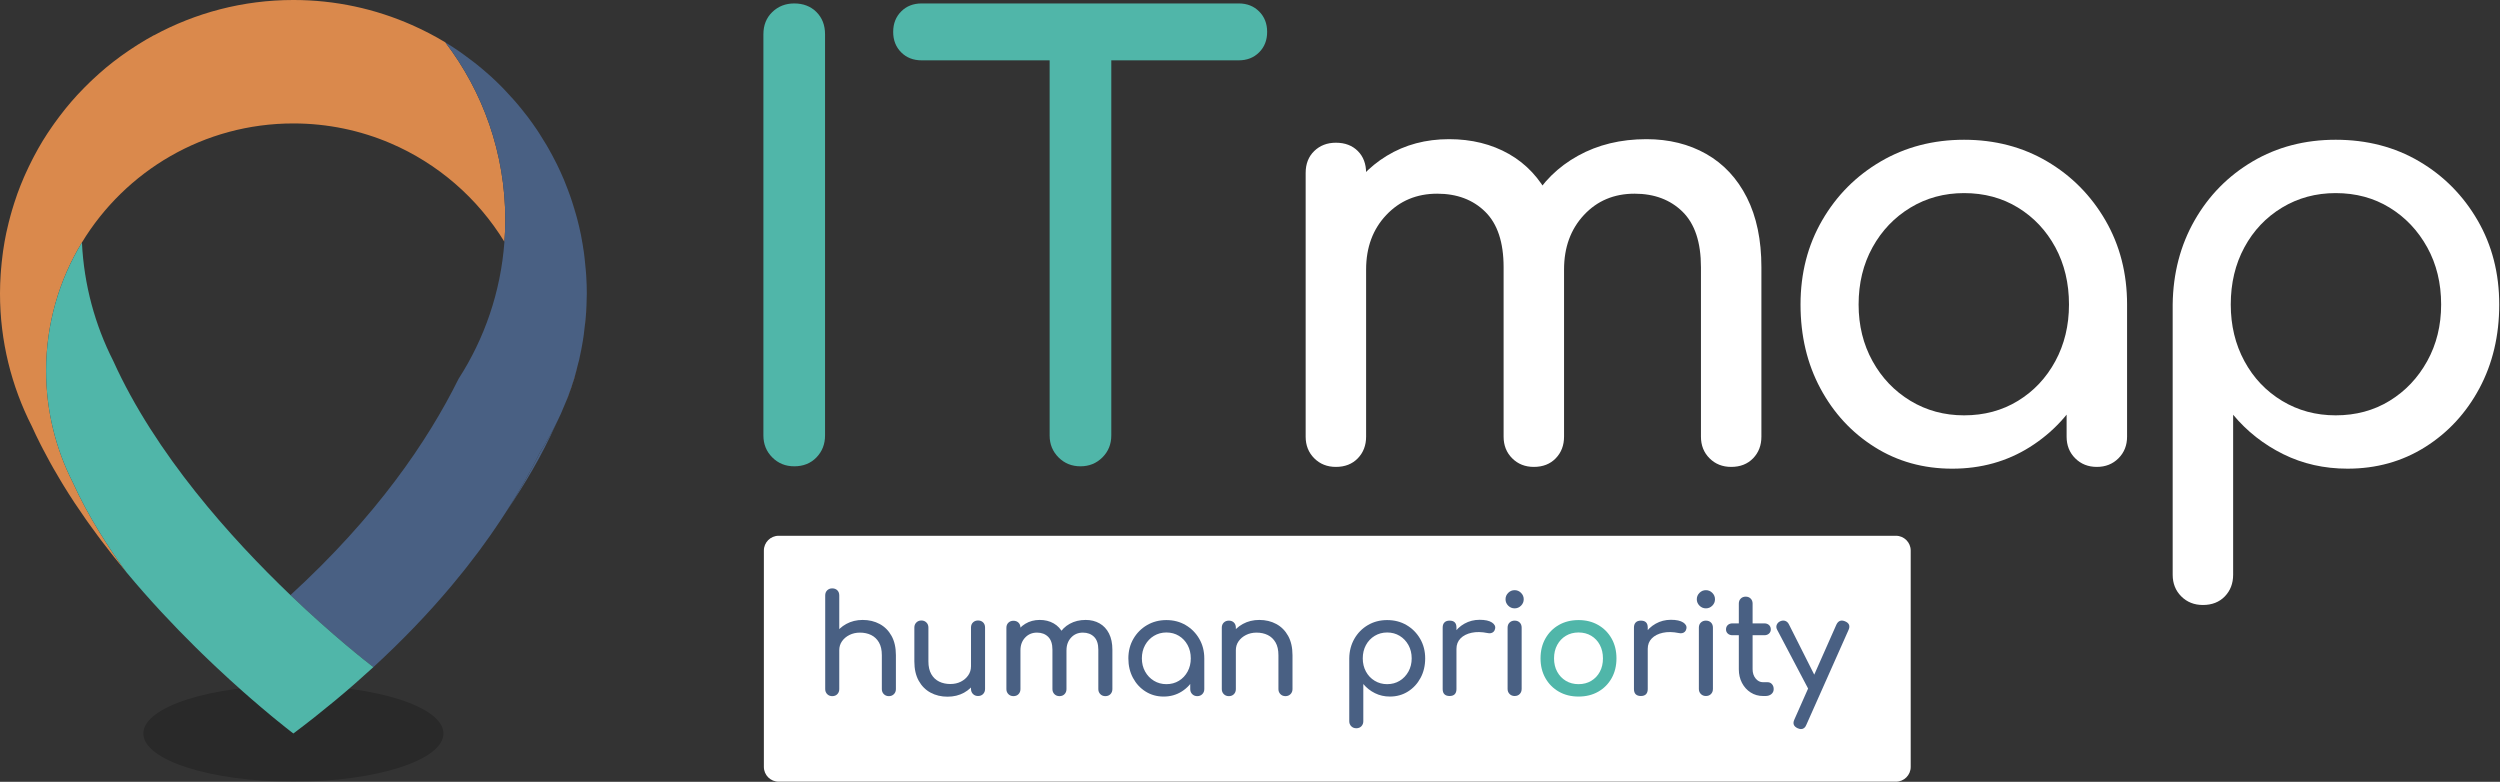 <?xml version="1.0" standalone="no"?>
<!DOCTYPE svg PUBLIC "-//W3C//DTD SVG 1.1//EN" "http://www.w3.org/Graphics/SVG/1.1/DTD/svg11.dtd">
<svg xmlns="http://www.w3.org/2000/svg" xmlns:xlink="http://www.w3.org/1999/xlink" xmlns:serif="http://www.serif.com/" width="100%" height="100%" viewBox="0 0 2005 627" version="1.1" style="fill-rule:evenodd;clip-rule:evenodd;stroke-linejoin:round;stroke-miterlimit:2;" xml:space="preserve">
    <rect x="0" y="0" width="2005" height="627" fill="#333333" stroke="none"/>
    <g opacity="0.2">
        <path d="M355.642,588.26c0,21.346 -53.879,38.65 -120.337,38.65c-66.463,0 -120.338,-17.304 -120.338,-38.65c0,-21.345 53.875,-38.65 120.338,-38.65c66.458,0 120.337,17.305 120.337,38.65" style="fill-rule:nonzero;"/>
    </g>
    <path d="M357.142,33.967c-8.6,-5.217 -17.592,-9.846 -26.867,-13.946c-29.054,-12.838 -61.167,-20.021 -94.971,-20.021c-40.529,0 -78.617,10.325 -111.904,28.375c0.054,-0.058 0.104,-0.121 0.154,-0.183c-4.237,2.291 -8.379,4.741 -12.454,7.283c-0.908,0.567 -1.804,1.154 -2.704,1.729c-3.271,2.1 -6.484,4.275 -9.642,6.529c-0.817,0.584 -1.642,1.154 -2.45,1.746c-3.846,2.821 -7.617,5.738 -11.279,8.779c-0.308,0.254 -0.6,0.525 -0.904,0.784c-3.296,2.766 -6.5,5.637 -9.642,8.575c-0.862,0.812 -1.721,1.633 -2.571,2.454c-2.887,2.787 -5.708,5.646 -8.45,8.575c-0.5,0.537 -1.021,1.054 -1.521,1.596c-3.187,3.471 -6.262,7.046 -9.237,10.704c-0.613,0.75 -1.192,1.521 -1.792,2.279c-2.371,2.988 -4.671,6.037 -6.896,9.137c-0.708,0.992 -1.425,1.984 -2.12,2.984c-2.655,3.825 -5.234,7.704 -7.659,11.687c-0.016,0.029 -0.037,0.054 -0.05,0.079c-2.454,4.025 -4.75,8.155 -6.958,12.334c-0.588,1.104 -1.146,2.221 -1.713,3.333c-1.679,3.304 -3.279,6.65 -4.808,10.038c-0.475,1.058 -0.971,2.108 -1.433,3.175c-1.871,4.329 -3.634,8.712 -5.25,13.166c-0.254,0.709 -0.475,1.434 -0.725,2.142c-1.334,3.8 -2.567,7.65 -3.713,11.533c-0.387,1.321 -0.762,2.646 -1.125,3.975c-1.05,3.817 -2.008,7.671 -2.866,11.563c-0.192,0.871 -0.417,1.729 -0.6,2.604c-0.98,4.692 -1.805,9.437 -2.5,14.225c-0.175,1.204 -0.305,2.421 -0.463,3.625c-0.483,3.762 -0.883,7.554 -1.192,11.367c-0.112,1.4 -0.229,2.796 -0.316,4.204c-0.309,4.933 -0.521,9.896 -0.521,14.908c-0,38.292 9.204,74.413 25.433,106.367c2.188,4.846 4.517,9.65 6.921,14.429c0.742,1.479 1.525,2.946 2.288,4.417c1.737,3.354 3.512,6.691 5.345,10.008c0.884,1.6 1.78,3.2 2.684,4.792c1.916,3.371 3.883,6.716 5.887,10.041c0.796,1.321 1.571,2.655 2.384,3.967c2.837,4.617 5.737,9.2 8.725,13.725c0.095,0.146 0.195,0.288 0.291,0.433c2.9,4.384 5.871,8.717 8.879,13.005c0.88,1.25 1.771,2.483 2.655,3.72c2.087,2.921 4.195,5.817 6.325,8.688c0.241,0.325 0.475,0.662 0.716,0.987c0.959,1.288 1.917,2.571 2.879,3.846c2.542,3.367 5.113,6.696 7.7,9.988c0.713,0.908 1.421,1.833 2.138,2.737c3.396,4.275 6.817,8.496 10.262,12.634c-7.679,-10.438 -14.983,-21.292 -21.808,-32.413c-7.912,-12.887 -15.158,-26.142 -21.283,-39.708c-13.675,-26.929 -21.434,-57.371 -21.434,-89.646c0,-37.654 10.496,-72.858 28.717,-102.846c34.788,-57.237 97.729,-95.471 169.6,-95.471c27.633,0 53.942,5.667 77.842,15.879c38.054,16.259 69.987,44.071 91.396,79.034c0.395,-5.354 0.645,-10.754 0.67,-16.204c0.025,-0.734 0.034,-1.234 0.034,-1.234c-0,-53.583 -17.946,-102.954 -48.104,-142.512" style="fill:#da894c;fill-rule:nonzero;"/>
    <path d="M636.966,373.975c-6.971,-0 -12.833,-2.375 -17.587,-7.129c-4.75,-4.75 -7.129,-10.613 -7.129,-17.588l-0,-321.775c-0,-7.287 2.379,-13.233 7.129,-17.825c4.754,-4.591 10.616,-6.896 17.587,-6.896c7.288,0 13.225,2.305 17.825,6.896c4.588,4.592 6.892,10.538 6.892,17.825l-0,321.775c-0,6.975 -2.304,12.838 -6.892,17.588c-4.6,4.754 -10.537,7.129 -17.825,7.129" style="fill:#50b6a9;fill-rule:nonzero;"/>
    <path d="M866.53,373.975c-6.971,-0 -12.837,-2.375 -17.575,-7.129c-4.758,-4.75 -7.15,-10.613 -7.15,-17.588l0,-346.496l49.45,0l0,346.496c0,6.975 -2.392,12.838 -7.129,17.588c-4.758,4.754 -10.625,7.129 -17.596,7.129m-127.383,-325.583c-6.65,-0 -12.117,-2.134 -16.396,-6.413c-4.275,-4.275 -6.417,-9.746 -6.417,-16.4c0,-6.65 2.142,-12.121 6.417,-16.396c4.279,-4.279 9.746,-6.421 16.396,-6.421l254.3,0c6.641,0 12.108,2.142 16.379,6.421c4.296,4.275 6.421,9.746 6.421,16.396c-0,6.654 -2.125,12.125 -6.421,16.4c-4.271,4.279 -9.738,6.413 -16.379,6.413l-254.3,-0Z" style="fill:#50b6a9;fill-rule:nonzero;"/>
    <path d="M1388.4,374.451c-6.971,-0 -12.75,-2.296 -17.342,-6.896c-4.604,-4.588 -6.895,-10.371 -6.895,-17.346l-0,-135.937c-0,-19.959 -4.913,-34.767 -14.73,-44.442c-9.829,-9.658 -22.666,-14.496 -38.504,-14.496c-16.479,0 -30.025,5.704 -40.637,17.117c-10.625,11.404 -15.925,25.983 -15.925,43.725l-39.442,-0c0,-20.596 4.425,-38.734 13.3,-54.421c8.867,-15.688 21.304,-27.963 37.321,-36.838c15.992,-8.866 34.283,-13.308 54.892,-13.308c18.062,0 34.054,3.967 48.008,11.879c13.933,7.929 24.792,19.571 32.558,34.938c7.759,15.375 11.642,33.983 11.642,55.846l-0,135.937c-0,6.975 -2.221,12.758 -6.65,17.346c-4.45,4.6 -10.304,6.896 -17.596,6.896m-158.271,-0c-6.971,-0 -12.758,-2.296 -17.354,-6.896c-4.592,-4.588 -6.883,-10.371 -6.883,-17.346l-0,-135.937c-0,-19.959 -4.925,-34.767 -14.742,-44.442c-9.812,-9.658 -22.654,-14.496 -38.487,-14.496c-16.48,0 -30.117,5.704 -40.884,17.117c-10.779,11.404 -16.158,25.983 -16.158,43.725l-29.946,-0c0,-20.596 4.117,-38.734 12.363,-54.421c8.233,-15.688 19.641,-27.963 34.216,-36.838c14.575,-8.866 31.209,-13.308 49.913,-13.308c18.062,0 34.054,3.967 48,11.879c13.941,7.929 24.787,19.571 32.558,34.938c7.758,15.375 11.642,33.983 11.642,55.846l-0,135.937c-0,6.975 -2.213,12.758 -6.65,17.346c-4.438,4.6 -10.304,6.896 -17.588,6.896m-158.746,-0c-6.983,-0 -12.758,-2.296 -17.354,-6.896c-4.591,-4.588 -6.891,-10.371 -6.891,-17.346l-0,-211.508c-0,-7.284 2.3,-13.142 6.891,-17.588c4.596,-4.429 10.371,-6.654 17.354,-6.654c7.284,0 13.138,2.225 17.588,6.654c4.425,4.446 6.65,10.304 6.65,17.588l-0,211.508c-0,6.975 -2.225,12.758 -6.65,17.346c-4.45,4.6 -10.304,6.896 -17.588,6.896" style="fill:#fff;fill-rule:nonzero;"/>
    <path d="M1681.66,374.451c-6.971,-0 -12.75,-2.296 -17.342,-6.896c-4.604,-4.588 -6.896,-10.371 -6.896,-17.346l0,-72.721l9.034,-50.379l39.454,17.108l-0,105.992c-0,6.975 -2.304,12.758 -6.896,17.346c-4.592,4.6 -10.383,6.896 -17.354,6.896m-106.467,-41.35c16.159,-0 30.579,-3.879 43.25,-11.646c12.675,-7.763 22.654,-18.375 29.95,-31.846c7.279,-13.467 10.934,-28.592 10.934,-45.392c-0,-17.108 -3.655,-32.395 -10.934,-45.866c-7.296,-13.463 -17.275,-24.075 -29.95,-31.846c-12.671,-7.763 -27.091,-11.642 -43.25,-11.642c-15.846,0 -30.179,3.879 -43.016,11.642c-12.825,7.771 -22.975,18.383 -30.413,31.846c-7.446,13.471 -11.167,28.758 -11.167,45.866c0,16.8 3.721,31.925 11.167,45.392c7.438,13.471 17.588,24.083 30.413,31.846c12.837,7.767 27.17,11.646 43.016,11.646m-9.504,42.779c-23.129,-0 -43.892,-5.783 -62.262,-17.354c-18.384,-11.559 -32.884,-27.246 -43.496,-47.054c-10.613,-19.796 -15.913,-42.217 -15.913,-67.255c0,-25.025 5.775,-47.529 17.342,-67.491c11.562,-19.963 27.246,-35.725 47.058,-47.296c19.796,-11.558 42.063,-17.346 66.775,-17.346c24.713,0 46.892,5.788 66.546,17.346c19.646,11.571 35.25,27.333 46.817,47.296c11.562,19.962 17.354,42.466 17.354,67.491l-18.538,0c0,25.038 -5.312,47.459 -15.929,67.255c-10.621,19.808 -25.108,35.495 -43.491,47.054c-18.371,11.571 -39.134,17.354 -62.263,17.354" style="fill:#fff;fill-rule:nonzero;"/>
    <path d="M1873.2,333.099c16.159,0 30.58,-3.879 43.25,-11.642c12.671,-7.762 22.734,-18.379 30.18,-31.845c7.45,-13.471 11.166,-28.592 11.166,-45.392c0,-17.108 -3.716,-32.4 -11.166,-45.867c-7.446,-13.462 -17.509,-24.079 -30.18,-31.846c-12.67,-7.762 -27.091,-11.641 -43.25,-11.641c-15.85,-0 -30.179,3.879 -43.016,11.641c-12.838,7.767 -22.9,18.384 -30.179,31.846c-7.296,13.467 -10.938,28.759 -10.938,45.867c0,16.8 3.642,31.921 10.938,45.392c7.279,13.466 17.341,24.083 30.179,31.845c12.837,7.763 27.166,11.642 43.016,11.642m-106.466,152.096c-6.984,-0 -12.759,-2.304 -17.35,-6.892c-4.596,-4.596 -6.896,-10.379 -6.896,-17.346l-0,-216.737c0.308,-25.029 6.187,-47.533 17.583,-67.492c11.413,-19.966 26.938,-35.725 46.584,-47.296c19.641,-11.558 41.833,-17.345 66.545,-17.345c25.021,-0 47.367,5.787 67.013,17.345c19.642,11.571 35.246,27.33 46.825,47.296c11.562,19.959 17.342,42.463 17.342,67.492c-0,25.033 -5.313,47.454 -15.917,67.254c-10.625,19.804 -25.121,35.492 -43.492,47.05c-18.383,11.571 -39.146,17.354 -62.262,17.354c-18.704,0 -35.892,-3.879 -51.575,-11.646c-15.679,-7.758 -29.071,-18.3 -40.163,-31.608l0,128.333c0,6.967 -2.225,12.75 -6.65,17.346c-4.45,4.588 -10.304,6.892 -17.587,6.892" style="fill:#fff;fill-rule:nonzero;"/>
    <path d="M382.323,444.345c0.783,-1.034 1.587,-2.071 2.346,-3.1c-0.763,1.029 -1.559,2.066 -2.346,3.1Zm-0.558,0.737c0.183,-0.246 0.37,-0.492 0.558,-0.737c-0.188,0.245 -0.375,0.491 -0.558,0.737Z" style="fill:url(#_Linear1);fill-rule:nonzero;"/>
    <path d="M362.994,468.736l-1.809,2.213c0.625,-0.742 1.188,-1.471 1.809,-2.213Z" style="fill:url(#_Linear2);fill-rule:nonzero;"/>
    <path d="M371.227,458.661c1.138,-1.421 2.271,-2.846 3.375,-4.258c-1.108,1.417 -2.237,2.837 -3.375,4.258Z" style="fill:url(#_Linear3);fill-rule:nonzero;"/>
    <path d="M465.898,188.282c-0.921,-4.542 -2,-9.025 -3.179,-13.471c1.179,4.446 2.258,8.929 3.179,13.471Z" style="fill:url(#_Linear4);fill-rule:nonzero;"/>
    <path d="M468.227,202.095c-0.571,-4.063 -1.237,-8.092 -2.021,-12.084c0.779,3.992 1.45,8.021 2.021,12.084Z" style="fill:url(#_Linear5);fill-rule:nonzero;"/>
    <path d="M469.806,216.699c-0.266,-3.442 -0.604,-6.863 -1.025,-10.263c0.417,3.4 0.759,6.821 1.025,10.263Z" style="fill:url(#_Linear6);fill-rule:nonzero;"/>
    <path d="M470.606,235.307c0,-4.825 -0.187,-9.6 -0.475,-14.354c0.288,4.754 0.475,9.529 0.475,14.354Z" style="fill:url(#_Linear7);fill-rule:nonzero;"/>
    <path d="M461.665,171.107c-0.925,-3.287 -1.917,-6.537 -2.984,-9.758c1.067,3.221 2.059,6.475 2.984,9.758Z" style="fill:url(#_Linear8);fill-rule:nonzero;"/>
    <path d="M457.31,157.299c-1.233,-3.509 -2.545,-6.975 -3.937,-10.404c1.392,3.429 2.704,6.895 3.937,10.404Z" style="fill:url(#_Linear9);fill-rule:nonzero;"/>
    <path d="M467.552,272.653c0.229,-1.425 0.442,-2.85 0.642,-4.279c-0.2,1.429 -0.413,2.858 -0.642,4.279Zm-0.054,0.354c-0.617,3.783 -1.329,7.525 -2.121,11.246c-0.308,1.462 -0.592,2.929 -0.929,4.383c1.225,-5.262 2.25,-10.591 3.104,-15.983c-0.017,0.117 -0.037,0.233 -0.054,0.354Z" style="fill:url(#_Linear10);fill-rule:nonzero;"/>
    <path d="M470.552,237.053c-0.017,2.492 -0.079,4.967 -0.179,7.437c0.121,-2.637 0.187,-5.287 0.204,-7.95c0,0.171 -0.021,0.342 -0.025,0.513Zm-1.846,26.833c0.3,-2.479 0.629,-4.95 0.854,-7.454c0.121,-1.312 0.259,-2.617 0.355,-3.933c0.195,-2.659 0.35,-5.329 0.458,-8.009c-0.296,6.538 -0.888,12.996 -1.667,19.396Z" style="fill:url(#_Linear11);fill-rule:nonzero;"/>
    <path d="M452.41,144.465c-1.75,-4.183 -3.633,-8.304 -5.616,-12.366c1.983,4.062 3.862,8.179 5.616,12.366Z" style="fill:url(#_Linear12);fill-rule:nonzero;"/>
    <path d="M453.79,322.407c0.587,-1.467 1.216,-2.904 1.775,-4.387c1.779,-4.725 3.425,-9.509 4.904,-14.371c0.208,-0.684 0.366,-1.384 0.566,-2.071c0.83,-2.817 1.53,-5.692 2.255,-8.55c-2.546,10.067 -5.705,19.875 -9.5,29.379Z" style="fill:url(#_Linear13);fill-rule:nonzero;"/>
    <path d="M447.285,337.203l2.83,-6.088c-0.913,2.046 -1.859,4.071 -2.83,6.088Z" style="fill:url(#_Linear14);fill-rule:nonzero;"/>
    <path d="M445.277,129.14c-1.571,-3.095 -3.196,-6.154 -4.896,-9.17c1.7,3.016 3.325,6.075 4.896,9.17Z" style="fill:url(#_Linear15);fill-rule:nonzero;"/>
    <path d="M393.031,429.649c1.459,-2.071 2.842,-4.117 4.242,-6.175c-1.4,2.054 -2.788,4.104 -4.242,6.175Z" style="fill:url(#_Linear16);fill-rule:nonzero;"/>
    <path d="M391.848,59.686c-2.95,-2.637 -5.975,-5.191 -9.058,-7.671c3.083,2.48 6.104,5.034 9.058,7.671Z" style="fill:url(#_Linear17);fill-rule:nonzero;"/>
    <path d="M402.831,70.124c-3.162,-3.217 -6.408,-6.346 -9.754,-9.371c3.346,3.025 6.592,6.158 9.754,9.371Z" style="fill:url(#_Linear18);fill-rule:nonzero;"/>
    <path d="M403.427,414.29c0.775,-1.183 1.538,-2.358 2.292,-3.533c-0.754,1.175 -1.517,2.35 -2.292,3.533Zm-2.346,3.555c0.792,-1.188 1.575,-2.375 2.346,-3.555c-0.775,1.18 -1.558,2.367 -2.346,3.555Z" style="fill:url(#_Linear19);fill-rule:nonzero;"/>
    <path d="M368.577,41.403c-3.742,-2.575 -7.542,-5.075 -11.433,-7.433c3.891,2.358 7.691,4.858 11.433,7.433Z" style="fill:url(#_Linear20);fill-rule:nonzero;"/>
    <path d="M379.723,49.603c-2.683,-2.088 -5.413,-4.117 -8.183,-6.092c2.77,1.975 5.5,4.004 8.183,6.092Z" style="fill:url(#_Linear21);fill-rule:nonzero;"/>
    <path d="M431.077,104.77c-2.5,-3.742 -5.1,-7.417 -7.808,-11c2.708,3.583 5.308,7.258 7.808,11Z" style="fill:url(#_Linear22);fill-rule:nonzero;"/>
    <path d="M412.127,80.145c-2.262,-2.575 -4.579,-5.096 -6.95,-7.567c2.371,2.471 4.688,4.992 6.95,7.567Z" style="fill:url(#_Linear23);fill-rule:nonzero;"/>
    <path d="M438.29,116.332c-1.775,-3.025 -3.621,-6 -5.53,-8.933c1.905,2.933 3.755,5.912 5.53,8.933Z" style="fill:url(#_Linear24);fill-rule:nonzero;"/>
    <path d="M421.652,91.711c-2.229,-2.891 -4.521,-5.729 -6.879,-8.508c2.358,2.779 4.65,5.617 6.879,8.508Z" style="fill:url(#_Linear25);fill-rule:nonzero;"/>
    <path d="M382.79,52.015c-1.013,-0.82 -2.042,-1.612 -3.067,-2.412c1.025,0.8 2.054,1.592 3.067,2.412Z" style="fill:url(#_Linear26);fill-rule:nonzero;"/>
    <path d="M261.769,567.574c2.391,-1.938 4.758,-3.875 7.087,-5.813c-2.333,1.938 -4.696,3.875 -7.087,5.813Zm-7.254,5.816c2.445,-1.937 4.862,-3.875 7.254,-5.816c-2.392,1.941 -4.813,3.879 -7.254,5.816Z" style="fill:url(#_Linear27);fill-rule:nonzero;"/>
    <path d="M468.319,267.432c0.141,-1.179 0.246,-2.367 0.387,-3.546c-0.141,1.179 -0.25,2.367 -0.387,3.546Zm-0.125,0.938l-0,0.004c0.046,-0.313 0.087,-0.625 0.125,-0.942c-0.042,0.313 -0.079,0.625 -0.125,0.938Z" style="fill:url(#_Linear28);fill-rule:nonzero;"/>
    <path d="M405.177,72.578c-0.783,-0.817 -1.55,-1.654 -2.346,-2.454c0.796,0.804 1.563,1.637 2.346,2.454Z" style="fill:url(#_Linear29);fill-rule:nonzero;"/>
    <path d="M393.077,60.753c-0.4,-0.367 -0.825,-0.708 -1.229,-1.067c0.404,0.359 0.829,0.7 1.229,1.067Z" style="fill:url(#_Linear30);fill-rule:nonzero;"/>
    <path d="M414.773,83.203c-0.875,-1.029 -1.758,-2.046 -2.646,-3.058c0.888,1.012 1.771,2.029 2.646,3.058Z" style="fill:url(#_Linear31);fill-rule:nonzero;"/>
    <path d="M397.273,423.474c1.287,-1.884 2.567,-3.763 3.808,-5.629c-1.241,1.866 -2.521,3.745 -3.808,5.629Z" style="fill:url(#_Linear32);fill-rule:nonzero;"/>
    <path d="M453.498,323.136c0.096,-0.241 0.196,-0.479 0.292,-0.716l-0,-0.013c-0.096,0.242 -0.192,0.488 -0.292,0.729Zm-3.383,7.979c1.183,-2.633 2.304,-5.295 3.383,-7.979c-1.079,2.684 -2.208,5.346 -3.383,7.979Z" style="fill:url(#_Linear33);fill-rule:nonzero;"/>
    <path d="M367.165,463.682c1.375,-1.679 2.729,-3.35 4.062,-5.021c-1.337,1.671 -2.692,3.342 -4.062,5.021Zm-4.171,5.054c1.408,-1.687 2.8,-3.375 4.171,-5.054c-1.371,1.679 -2.763,3.367 -4.171,5.054Z" style="fill:url(#_Linear34);fill-rule:nonzero;"/>
    <path d="M463.29,293.028c0.375,-1.467 0.812,-2.908 1.158,-4.388l-0,-0.004c-0.346,1.479 -0.783,2.925 -1.158,4.392Z" style="fill:url(#_Linear35);fill-rule:nonzero;"/>
    <path d="M378.231,449.732c1.192,-1.554 2.371,-3.104 3.534,-4.65c-1.167,1.546 -2.342,3.096 -3.534,4.65Zm-3.629,4.671c1.229,-1.563 2.438,-3.117 3.629,-4.671c-1.196,1.554 -2.404,3.108 -3.629,4.671Z" style="fill:url(#_Linear36);fill-rule:nonzero;"/>
    <path d="M388.923,435.424c1.392,-1.929 2.762,-3.854 4.108,-5.775c-1.35,1.921 -2.716,3.846 -4.108,5.775Zm-4.254,5.821c1.446,-1.946 2.862,-3.888 4.254,-5.821c-1.396,1.933 -2.813,3.875 -4.254,5.821Z" style="fill:url(#_Linear37);fill-rule:nonzero;"/>
    <path d="M237.073,586.928c5.117,-3.858 10.112,-7.717 15,-11.575c-4.9,3.858 -9.883,7.717 -15,11.575Zm-0.492,0.371c0.163,-0.121 0.329,-0.246 0.492,-0.371c-0.163,0.125 -0.329,0.25 -0.492,0.371Zm-0.321,0.241c0.109,-0.079 0.213,-0.158 0.321,-0.241c-0.108,0.083 -0.212,0.162 -0.321,0.241Zm-0.954,0.721c0.317,-0.241 0.638,-0.479 0.954,-0.721c-0.316,0.242 -0.637,0.48 -0.954,0.721Z" style="fill:url(#_Linear38);fill-rule:nonzero;"/>
    <path d="M468.781,206.436c-0.179,-1.45 -0.346,-2.9 -0.554,-4.341c0.208,1.441 0.375,2.891 0.554,4.341Z" style="fill:url(#_Linear39);fill-rule:nonzero;"/>
    <path d="M462.719,174.811c-0.329,-1.246 -0.7,-2.471 -1.054,-3.704c0.354,1.233 0.725,2.458 1.054,3.704Z" style="fill:url(#_Linear40);fill-rule:nonzero;"/>
    <path d="M470.131,220.953c-0.083,-1.425 -0.216,-2.838 -0.325,-4.254c0.109,1.421 0.242,2.829 0.325,4.254Z" style="fill:url(#_Linear41);fill-rule:nonzero;"/>
    <path d="M466.206,190.011c-0.112,-0.575 -0.191,-1.158 -0.308,-1.729c0.117,0.571 0.196,1.154 0.308,1.729Z" style="fill:url(#_Linear42);fill-rule:nonzero;"/>
    <path d="M423.269,93.77c-0.525,-0.696 -1.084,-1.367 -1.617,-2.059c0.533,0.692 1.092,1.363 1.617,2.059Z" style="fill:url(#_Linear43);fill-rule:nonzero;"/>
    <path d="M433.135,362.628c-7.504,15.154 -16.591,31.292 -27.416,48.129c0.275,-0.429 0.571,-0.862 0.846,-1.292c14.695,-21.604 28.02,-44.329 38.608,-67.795c0.746,-1.467 1.4,-2.984 2.112,-4.467c-4.229,8.775 -8.904,17.296 -14.15,25.425Z" style="fill:url(#_Linear44);fill-rule:nonzero;"/>
    <path d="M440.381,119.97c-0.687,-1.221 -1.383,-2.434 -2.091,-3.638c0.708,1.204 1.404,2.421 2.091,3.638Z" style="fill:url(#_Linear45);fill-rule:nonzero;"/>
    <path d="M432.76,107.399c-0.566,-0.875 -1.104,-1.763 -1.683,-2.629c0.579,0.866 1.117,1.754 1.683,2.629Z" style="fill:url(#_Linear46);fill-rule:nonzero;"/>
    <path d="M453.373,146.895c-0.329,-0.805 -0.625,-1.625 -0.963,-2.43c0.338,0.805 0.634,1.625 0.963,2.43Z" style="fill:url(#_Linear47);fill-rule:nonzero;"/>
    <path d="M446.794,132.099c-0.488,-0.996 -1.017,-1.971 -1.517,-2.959c0.5,0.988 1.029,1.963 1.517,2.959Z" style="fill:url(#_Linear48);fill-rule:nonzero;"/>
    <path d="M458.681,161.349c-0.45,-1.359 -0.9,-2.709 -1.371,-4.05c0.471,1.341 0.921,2.691 1.371,4.05Z" style="fill:url(#_Linear49);fill-rule:nonzero;"/>
    <path d="M371.54,43.511c-0.992,-0.704 -1.967,-1.416 -2.963,-2.108c0.996,0.692 1.975,1.408 2.963,2.108Z" style="fill:url(#_Linear50);fill-rule:nonzero;"/>
    <path d="M470.131,220.956c-0.087,-1.425 -0.212,-2.837 -0.325,-4.258c-0.266,-3.442 -0.608,-6.863 -1.025,-10.263c-0.175,-1.45 -0.346,-2.9 -0.55,-4.341c-0.575,-4.063 -1.246,-8.092 -2.025,-12.084c-0.112,-0.575 -0.191,-1.158 -0.308,-1.729c-0.921,-4.541 -2,-9.029 -3.179,-13.471c-0.329,-1.245 -0.7,-2.47 -1.05,-3.704c-0.929,-3.283 -1.921,-6.537 -2.988,-9.758c-0.45,-1.354 -0.9,-2.708 -1.371,-4.05c-1.233,-3.508 -2.55,-6.975 -3.941,-10.4c-0.325,-0.808 -0.621,-1.629 -0.954,-2.429c-1.755,-4.188 -3.638,-8.309 -5.621,-12.371c-0.488,-0.996 -1.013,-1.967 -1.517,-2.958c-1.567,-3.096 -3.196,-6.155 -4.896,-9.171c-0.687,-1.217 -1.383,-2.429 -2.091,-3.638c-1.775,-3.021 -3.621,-6 -5.525,-8.933c-0.567,-0.875 -1.109,-1.763 -1.688,-2.629c-2.5,-3.742 -5.1,-7.413 -7.804,-11c-0.529,-0.696 -1.088,-1.367 -1.621,-2.059c-2.229,-2.887 -4.521,-5.729 -6.879,-8.508c-0.875,-1.029 -1.758,-2.046 -2.65,-3.058c-2.258,-2.571 -4.579,-5.092 -6.946,-7.567c-0.783,-0.817 -1.55,-1.65 -2.346,-2.458c-3.162,-3.209 -6.408,-6.342 -9.75,-9.367c-0.404,-0.362 -0.829,-0.708 -1.233,-1.067c-2.95,-2.633 -5.975,-5.187 -9.058,-7.67c-1.013,-0.817 -2.042,-1.613 -3.071,-2.413c-2.679,-2.087 -5.409,-4.117 -8.179,-6.092c-0.988,-0.7 -1.967,-1.416 -2.963,-2.104c-3.742,-2.579 -7.542,-5.079 -11.433,-7.441c30.158,39.558 48.1,88.933 48.1,142.516c-0,0 -0.009,0.496 -0.029,1.234c-0.03,5.45 -0.28,10.845 -0.671,16.204c-2.963,40.3 -16.054,77.766 -36.767,109.883c-24.817,50.113 -66.175,110.654 -134.837,173.458c33.741,32.275 60.758,53.375 66.5,57.775c23.8,-21.858 44.341,-43.433 61.962,-64.387c0.538,-0.638 1.058,-1.275 1.592,-1.913c2.816,-3.375 5.562,-6.733 8.233,-10.079c1.138,-1.416 2.267,-2.837 3.379,-4.25c2.454,-3.129 4.825,-6.233 7.159,-9.325c0.962,-1.275 1.962,-2.566 2.904,-3.837c2.887,-3.896 5.662,-7.759 8.362,-11.592c1.454,-2.075 2.842,-4.125 4.246,-6.175c1.283,-1.887 2.563,-3.767 3.804,-5.633c1.579,-2.375 3.134,-4.742 4.642,-7.088c10.821,-16.837 19.912,-32.975 27.412,-48.129c5.246,-8.129 9.921,-16.65 14.15,-25.425c0.834,-1.725 1.667,-3.45 2.459,-5.196c0.129,-0.296 0.241,-0.596 0.375,-0.891c1.283,-2.871 2.5,-5.775 3.671,-8.705c0.587,-1.466 1.216,-2.908 1.775,-4.391c1.779,-4.721 3.425,-9.509 4.904,-14.371c0.208,-0.683 0.366,-1.383 0.566,-2.067c0.83,-2.821 1.53,-5.691 2.255,-8.554c0.375,-1.471 0.816,-2.912 1.158,-4.392c0.337,-1.45 0.621,-2.92 0.929,-4.383c0.792,-3.721 1.504,-7.467 2.121,-11.25c0.246,-1.537 0.479,-3.079 0.696,-4.629c0.208,-1.483 0.333,-2.996 0.512,-4.488c0.3,-2.479 0.629,-4.954 0.854,-7.458c0.117,-1.308 0.259,-2.612 0.355,-3.929c0.37,-5.108 0.6,-10.25 0.641,-15.442c0,-0.175 0.021,-0.341 0.021,-0.516c0.021,-0.734 0.029,-1.234 0.029,-1.234c0,-4.825 -0.187,-9.6 -0.475,-14.35" style="fill:#496083;fill-rule:nonzero;"/>
    <path d="M294.39,539.636c1.633,-1.475 3.254,-2.946 4.858,-4.421c-1.608,1.475 -3.225,2.946 -4.858,4.421Zm-9.534,8.475c3.242,-2.829 6.413,-5.654 9.534,-8.475c-3.121,2.825 -6.3,5.65 -9.534,8.475Z" style="fill:url(#_Linear51);fill-rule:nonzero;"/>
    <path d="M284.848,548.124c0.004,-0.004 0.004,-0.009 0.008,-0.013c-0.004,0.004 -0.004,0.009 -0.008,0.013Z" style="fill:url(#_Linear52);fill-rule:nonzero;"/>
    <path d="M299.248,535.215c0.062,-0.054 0.133,-0.116 0.196,-0.175l-0.004,-0.004c-0.067,0.059 -0.13,0.121 -0.192,0.179Z" style="fill:url(#_Linear53);fill-rule:nonzero;"/>
    <path d="M278.565,553.565c2.116,-1.816 4.212,-3.629 6.283,-5.441c-2.075,1.812 -4.171,3.625 -6.283,5.441Zm-9.096,7.688c3.087,-2.567 6.112,-5.129 9.096,-7.688c-2.988,2.559 -6.017,5.121 -9.096,7.688Z" style="fill:url(#_Linear54);fill-rule:nonzero;"/>
    <path d="M252.073,575.353c0.829,-0.654 1.617,-1.304 2.442,-1.963c-0.821,0.655 -1.613,1.309 -2.442,1.963Z" style="fill:url(#_Linear55);fill-rule:nonzero;"/>
    <path d="M268.856,561.761c0.204,-0.166 0.409,-0.341 0.613,-0.508c-0.209,0.167 -0.409,0.342 -0.613,0.508Z" style="fill:url(#_Linear56);fill-rule:nonzero;"/>
    <path d="M232.94,477.26c-47.52,-45.458 -108.404,-113.129 -142.145,-187.879c-14.596,-28.741 -23.446,-60.875 -25.088,-94.904c-18.225,29.988 -28.721,65.192 -28.721,102.846c0,32.271 7.759,62.712 21.438,89.646c6.121,13.566 13.366,26.821 21.279,39.708c6.825,11.117 14.129,21.971 21.808,32.413c18.5,22.233 37.525,42.412 55.229,59.904c0,-0 -0.004,-0 -0.004,-0.004c0.009,0.008 0.017,0.02 0.029,0.029c1.959,1.933 3.871,3.791 5.796,5.662c1.125,1.088 2.25,2.184 3.363,3.25c1.991,1.917 3.958,3.792 5.904,5.634c0.783,0.741 1.55,1.458 2.329,2.187c6.817,6.4 13.275,12.288 19.3,17.638c0.371,0.333 0.746,0.666 1.117,0.995c2.041,1.809 4.025,3.555 5.95,5.234c0.104,0.087 0.2,0.171 0.3,0.258c6.033,5.25 11.437,9.817 16.104,13.683c0.242,0.2 0.479,0.4 0.717,0.596c1.462,1.204 2.841,2.342 4.141,3.4c0.104,0.088 0.196,0.163 0.304,0.246c2.671,2.175 5.009,4.054 6.913,5.558c0.037,0.03 0.087,0.067 0.125,0.1c0.821,0.65 1.496,1.18 2.158,1.696c0.342,0.267 0.646,0.504 0.946,0.738c0.504,0.391 0.929,0.725 1.304,1.016c0.5,0.384 0.871,0.667 1.159,0.888c0.029,0.021 0.108,0.083 0.137,0.104c0.033,0.025 0.046,0.033 0.063,0.046c-0,0.004 -0,0.004 0.004,0.004c0.021,0.017 0.046,0.033 0.071,0.058c0.2,0.15 0.333,0.25 0.333,0.25c5.742,-4.304 11.317,-8.608 16.767,-12.908c0.829,-0.654 1.625,-1.304 2.445,-1.958c4.88,-3.879 9.684,-7.759 14.342,-11.629c0.204,-0.171 0.404,-0.342 0.613,-0.513c10.52,-8.767 20.5,-17.512 29.975,-26.212c-5.738,-4.4 -32.759,-25.5 -66.505,-57.78" style="fill:#50b6a9;fill-rule:nonzero;"/>
    <path d="M1520.57,626.912l-896.129,0c-6.496,0 -11.813,-5.317 -11.813,-11.812l0,-173.6c0,-6.496 5.317,-11.813 11.813,-11.813l896.129,0c6.496,0 11.813,5.317 11.813,11.813l-0,173.6c-0,6.495 -5.317,11.812 -11.813,11.812" style="fill:#fff;fill-rule:nonzero;"/>
    <path d="M712.868,558.307c-1.621,0 -2.967,-0.533 -4.033,-1.604c-1.071,-1.066 -1.605,-2.412 -1.605,-4.033l0,-27.188c0,-4.2 -0.77,-7.625 -2.32,-10.279c-1.546,-2.654 -3.63,-4.621 -6.242,-5.912c-2.617,-1.288 -5.621,-1.934 -9.008,-1.934c-3.096,0 -5.896,0.625 -8.4,1.88c-2.505,1.254 -4.496,2.929 -5.967,5.029c-1.475,2.1 -2.213,4.512 -2.213,7.237l-6.962,0c-0,-4.641 1.121,-8.787 3.371,-12.433c2.246,-3.646 5.321,-6.538 9.229,-8.675c3.904,-2.138 8.287,-3.208 13.15,-3.208c5.083,-0 9.633,1.091 13.65,3.262c4.017,2.175 7.183,5.358 9.504,9.558c2.321,4.2 3.483,9.359 3.483,15.475l0,27.188c0,1.621 -0.537,2.967 -1.604,4.033c-1.066,1.071 -2.412,1.604 -4.033,1.604m-45.425,0c-1.621,0 -2.967,-0.533 -4.033,-1.604c-1.067,-1.066 -1.605,-2.412 -1.605,-4.033l0,-49.292c0,-1.696 0.538,-3.058 1.605,-4.091c1.066,-1.03 2.412,-1.546 4.033,-1.546c1.696,-0 3.058,0.516 4.092,1.546c1.029,1.033 1.545,2.395 1.545,4.091l0,49.292c0,1.621 -0.516,2.967 -1.545,4.033c-1.034,1.071 -2.396,1.604 -4.092,1.604m-0,-22.104c-1.621,0 -2.967,-0.533 -4.033,-1.604c-1.067,-1.067 -1.605,-2.412 -1.605,-4.033l0,-53.05c0,-1.692 0.538,-3.054 1.605,-4.088c1.066,-1.033 2.412,-1.55 4.033,-1.55c1.696,0 3.058,0.517 4.092,1.55c1.029,1.034 1.545,2.396 1.545,4.088l0,53.05c0,1.621 -0.516,2.966 -1.545,4.033c-1.034,1.071 -2.396,1.604 -4.092,1.604" style="fill:#496083;fill-rule:nonzero;"/>
    <path d="M784.374,558.196c-1.621,0 -2.967,-0.533 -4.033,-1.6c-1.071,-1.071 -1.604,-2.416 -1.604,-4.037l-0,-49.292c-0,-1.692 0.533,-3.058 1.604,-4.087c1.066,-1.034 2.412,-1.55 4.033,-1.55c1.692,-0 3.058,0.516 4.088,1.55c1.033,1.029 1.55,2.395 1.55,4.087l-0,49.292c-0,1.621 -0.517,2.966 -1.55,4.037c-1.03,1.067 -2.396,1.6 -4.088,1.6m-24.425,0.55c-5.083,0 -9.633,-1.083 -13.65,-3.258c-4.017,-2.171 -7.183,-5.358 -9.504,-9.558c-2.321,-4.2 -3.483,-9.359 -3.483,-15.475l-0,-27.188c-0,-1.621 0.537,-2.967 1.604,-4.033c1.066,-1.067 2.412,-1.604 4.033,-1.604c1.621,-0 2.967,0.537 4.033,1.604c1.071,1.066 1.605,2.412 1.605,4.033l-0,27.188c-0,4.129 0.775,7.537 2.32,10.225c1.546,2.691 3.646,4.679 6.3,5.966c2.655,1.292 5.638,1.934 8.95,1.934c3.171,-0 5.988,-0.625 8.459,-1.88c2.466,-1.25 4.437,-2.941 5.912,-5.083c1.471,-2.133 2.209,-4.529 2.209,-7.183l6.962,-0c0,4.571 -1.125,8.696 -3.371,12.379c-2.246,3.683 -5.304,6.596 -9.171,8.733c-3.87,2.134 -8.275,3.2 -13.208,3.2" style="fill:#496083;fill-rule:nonzero;"/>
    <path d="M886.493,558.307c-1.621,0 -2.967,-0.533 -4.033,-1.604c-1.071,-1.066 -1.605,-2.412 -1.605,-4.033l0,-31.608c0,-4.642 -1.141,-8.088 -3.425,-10.334c-2.283,-2.246 -5.27,-3.371 -8.954,-3.371c-3.829,0 -6.979,1.325 -9.446,3.98c-2.47,2.65 -3.704,6.041 -3.704,10.166l-9.175,0c0,-4.787 1.034,-9.008 3.096,-12.654c2.063,-3.646 4.954,-6.504 8.675,-8.567c3.721,-2.062 7.975,-3.095 12.767,-3.095c4.2,-0 7.921,0.925 11.162,2.766c3.242,1.842 5.763,4.55 7.571,8.121c1.804,3.575 2.708,7.904 2.708,12.988l0,31.608c0,1.621 -0.516,2.967 -1.55,4.033c-1.029,1.071 -2.395,1.604 -4.087,1.604m-36.804,0c-1.621,0 -2.967,-0.533 -4.034,-1.604c-1.066,-1.066 -1.6,-2.412 -1.6,-4.033l0,-31.608c0,-4.642 -1.145,-8.088 -3.429,-10.334c-2.283,-2.246 -5.266,-3.371 -8.95,-3.371c-3.833,0 -7,1.325 -9.504,3.98c-2.508,2.65 -3.758,6.041 -3.758,10.166l-6.963,0c0,-4.787 0.954,-9.008 2.871,-12.654c1.917,-3.646 4.571,-6.504 7.958,-8.567c3.388,-2.062 7.259,-3.095 11.605,-3.095c4.2,-0 7.92,0.925 11.162,2.766c3.242,1.842 5.767,4.55 7.571,8.121c1.804,3.575 2.708,7.904 2.708,12.988l0,31.608c0,1.621 -0.516,2.967 -1.546,4.033c-1.033,1.071 -2.395,1.604 -4.091,1.604m-36.913,0c-1.621,0 -2.966,-0.533 -4.033,-1.604c-1.071,-1.066 -1.604,-2.412 -1.604,-4.033l-0,-49.179c-0,-1.696 0.533,-3.059 1.604,-4.092c1.067,-1.029 2.412,-1.546 4.033,-1.546c1.696,0 3.059,0.517 4.088,1.546c1.033,1.033 1.55,2.396 1.55,4.092l-0,49.179c-0,1.621 -0.517,2.967 -1.55,4.033c-1.029,1.071 -2.392,1.604 -4.088,1.604" style="fill:#496083;fill-rule:nonzero;"/>
    <path d="M960.208,558.307c-1.621,0 -2.967,-0.533 -4.034,-1.604c-1.071,-1.066 -1.604,-2.412 -1.604,-4.033l0,-16.908l2.1,-11.717l9.175,3.979l0,24.646c0,1.621 -0.537,2.967 -1.604,4.033c-1.067,1.071 -2.413,1.604 -4.033,1.604m-24.755,-9.616c3.755,-0 7.109,-0.9 10.055,-2.709c2.945,-1.804 5.266,-4.27 6.962,-7.404c1.696,-3.129 2.542,-6.646 2.542,-10.554c-0,-3.979 -0.846,-7.533 -2.542,-10.667c-1.696,-3.129 -4.017,-5.595 -6.962,-7.404c-2.946,-1.804 -6.3,-2.708 -10.055,-2.708c-3.687,-0 -7.02,0.904 -10.004,2.708c-2.983,1.809 -5.341,4.275 -7.071,7.404c-1.733,3.134 -2.6,6.688 -2.6,10.667c0,3.908 0.867,7.425 2.6,10.554c1.73,3.134 4.088,5.6 7.071,7.404c2.984,1.809 6.317,2.709 10.004,2.709m-2.212,9.95c-5.379,-0 -10.204,-1.346 -14.479,-4.038c-4.275,-2.687 -7.642,-6.333 -10.113,-10.941c-2.466,-4.605 -3.7,-9.817 -3.7,-15.638c0,-5.821 1.342,-11.05 4.034,-15.692c2.687,-4.645 6.337,-8.308 10.941,-11c4.604,-2.687 9.779,-4.033 15.529,-4.033c5.746,0 10.9,1.346 15.471,4.033c4.567,2.692 8.196,6.355 10.888,11c2.687,4.642 4.033,9.871 4.033,15.692l-4.312,0c-0,5.821 -1.234,11.033 -3.7,15.638c-2.471,4.608 -5.842,8.254 -10.113,10.941c-4.275,2.692 -9.1,4.038 -14.479,4.038" style="fill:#496083;fill-rule:nonzero;"/>
    <path d="M1030.94,558.307c-1.621,0 -2.967,-0.533 -4.034,-1.604c-1.07,-1.066 -1.604,-2.412 -1.604,-4.033l0,-27.188c0,-4.2 -0.771,-7.625 -2.321,-10.279c-1.545,-2.654 -3.629,-4.621 -6.241,-5.912c-2.617,-1.288 -5.621,-1.934 -9.009,-1.934c-3.095,0 -5.895,0.625 -8.4,1.88c-2.504,1.254 -4.495,2.929 -5.966,5.029c-1.475,2.1 -2.213,4.512 -2.213,7.237l-6.962,0c-0,-4.641 1.121,-8.787 3.371,-12.433c2.245,-3.646 5.32,-6.538 9.229,-8.675c3.904,-2.137 8.287,-3.208 13.15,-3.208c5.083,-0 9.633,1.091 13.65,3.262c4.016,2.175 7.183,5.359 9.504,9.559c2.321,4.2 3.483,9.358 3.483,15.475l0,27.187c0,1.621 -0.537,2.967 -1.604,4.033c-1.067,1.071 -2.412,1.604 -4.033,1.604m-45.425,0c-1.621,0 -2.967,-0.533 -4.034,-1.604c-1.066,-1.066 -1.604,-2.412 -1.604,-4.033l0,-49.292c0,-1.695 0.538,-3.058 1.604,-4.091c1.067,-1.029 2.413,-1.546 4.034,-1.546c1.696,-0 3.058,0.517 4.091,1.546c1.03,1.033 1.546,2.396 1.546,4.091l0,49.292c0,1.621 -0.516,2.967 -1.546,4.033c-1.033,1.071 -2.395,1.604 -4.091,1.604" style="fill:#496083;fill-rule:nonzero;"/>
    <path d="M1112.5,548.692c3.758,0 7.108,-0.9 10.058,-2.708c2.946,-1.804 5.284,-4.275 7.017,-7.404c1.729,-3.133 2.596,-6.65 2.596,-10.554c-0,-3.979 -0.867,-7.534 -2.596,-10.667c-1.733,-3.133 -4.071,-5.6 -7.017,-7.404c-2.95,-1.804 -6.3,-2.708 -10.058,-2.708c-3.683,-0 -7.017,0.904 -10,2.708c-2.988,1.804 -5.325,4.271 -7.021,7.404c-1.696,3.133 -2.542,6.688 -2.542,10.667c0,3.904 0.846,7.421 2.542,10.554c1.696,3.129 4.033,5.6 7.021,7.404c2.983,1.808 6.317,2.708 10,2.708m-24.754,35.367c-1.625,0 -2.971,-0.537 -4.038,-1.604c-1.066,-1.071 -1.6,-2.413 -1.6,-4.033l0,-50.396c0.071,-5.821 1.438,-11.054 4.088,-15.696c2.654,-4.642 6.262,-8.308 10.833,-10.996c4.567,-2.687 9.725,-4.033 15.471,-4.033c5.821,-0 11.012,1.346 15.583,4.033c4.567,2.688 8.196,6.354 10.888,10.996c2.687,4.642 4.033,9.875 4.033,15.696c0,5.821 -1.233,11.033 -3.704,15.637c-2.467,4.604 -5.838,8.254 -10.113,10.942c-4.27,2.687 -9.1,4.033 -14.475,4.033c-4.35,0 -8.346,-0.9 -11.991,-2.708c-3.65,-1.804 -6.763,-4.254 -9.342,-7.35l0,29.842c0,1.62 -0.517,2.962 -1.546,4.033c-1.033,1.067 -2.396,1.604 -4.087,1.604" style="fill:#496083;fill-rule:nonzero;"/>
    <path d="M1162.45,520.398c-0,-4.421 1.087,-8.379 3.258,-11.879c2.175,-3.5 5.104,-6.284 8.787,-8.346c3.684,-2.063 7.738,-3.096 12.159,-3.096c4.421,0 7.716,0.721 9.891,2.154c2.171,1.438 3,3.15 2.488,5.142c-0.221,1.033 -0.646,1.825 -1.271,2.375c-0.629,0.554 -1.346,0.904 -2.158,1.05c-0.809,0.15 -1.696,0.112 -2.65,-0.108c-4.717,-0.959 -8.954,-1.034 -12.709,-0.221c-3.758,0.808 -6.725,2.321 -8.9,4.529c-2.175,2.212 -3.258,5.012 -3.258,8.4l-5.637,-0Zm0.108,37.8c-1.767,-0 -3.129,-0.463 -4.088,-1.383c-0.958,-0.921 -1.437,-2.3 -1.437,-4.146l-0,-49.4c-0,-1.771 0.479,-3.134 1.437,-4.092c0.959,-0.954 2.321,-1.437 4.088,-1.437c1.842,-0 3.225,0.462 4.146,1.383c0.921,0.921 1.383,2.304 1.383,4.146l0,49.4c0,1.771 -0.462,3.133 -1.383,4.091c-0.921,0.959 -2.304,1.438 -4.146,1.438" style="fill:#496083;fill-rule:nonzero;"/>
    <path d="M1214.73,558.196c-1.621,0 -2.966,-0.533 -4.033,-1.6c-1.071,-1.071 -1.604,-2.416 -1.604,-4.037l-0,-49.184c-0,-1.691 0.533,-3.054 1.604,-4.087c1.067,-1.029 2.412,-1.546 4.033,-1.546c1.696,0 3.059,0.517 4.092,1.546c1.029,1.033 1.546,2.396 1.546,4.087l-0,49.184c-0,1.621 -0.517,2.966 -1.546,4.037c-1.033,1.067 -2.396,1.6 -4.092,1.6m0,-70.291c-1.987,-0 -3.7,-0.717 -5.137,-2.155c-1.438,-1.437 -2.154,-3.15 -2.154,-5.141c-0,-1.988 0.716,-3.7 2.154,-5.138c1.437,-1.437 3.15,-2.154 5.137,-2.154c1.992,0 3.704,0.717 5.142,2.154c1.433,1.438 2.154,3.15 2.154,5.138c0,1.991 -0.721,3.704 -2.154,5.141c-1.438,1.438 -3.15,2.155 -5.142,2.155" style="fill:#496083;fill-rule:nonzero;"/>
    <path d="M1266.01,548.692c3.829,0 7.22,-0.883 10.166,-2.654c2.946,-1.766 5.25,-4.2 6.909,-7.296c1.658,-3.091 2.487,-6.666 2.487,-10.716c0,-4.054 -0.829,-7.646 -2.487,-10.779c-1.659,-3.13 -3.963,-5.58 -6.909,-7.346c-2.946,-1.771 -6.337,-2.654 -10.166,-2.654c-3.834,-0 -7.221,0.883 -10.167,2.654c-2.95,1.766 -5.271,4.216 -6.963,7.346c-1.695,3.133 -2.541,6.725 -2.541,10.779c-0,4.05 0.846,7.625 2.541,10.716c1.692,3.096 4.013,5.53 6.963,7.296c2.946,1.771 6.333,2.654 10.167,2.654m-0,9.946c-5.967,0 -11.238,-1.308 -15.805,-3.925c-4.57,-2.612 -8.162,-6.225 -10.775,-10.829c-2.616,-4.604 -3.925,-9.892 -3.925,-15.858c0,-6.042 1.309,-11.367 3.925,-15.971c2.613,-4.604 6.205,-8.217 10.775,-10.833c4.567,-2.613 9.838,-3.921 15.805,-3.921c5.895,-0 11.125,1.308 15.695,3.921c4.567,2.616 8.159,6.229 10.771,10.833c2.617,4.604 3.929,9.929 3.929,15.971c0,5.966 -1.291,11.254 -3.87,15.858c-2.58,4.604 -6.155,8.217 -10.721,10.829c-4.571,2.617 -9.838,3.925 -15.804,3.925" style="fill:#50b6a9;fill-rule:nonzero;"/>
    <path d="M1315.85,520.398c0,-4.421 1.084,-8.379 3.259,-11.879c2.175,-3.5 5.104,-6.284 8.787,-8.346c3.683,-2.063 7.738,-3.096 12.158,-3.096c4.421,0 7.717,0.721 9.892,2.154c2.171,1.438 3,3.15 2.488,5.142c-0.225,1.033 -0.646,1.825 -1.275,2.375c-0.625,0.554 -1.342,0.904 -2.155,1.05c-0.812,0.15 -1.695,0.112 -2.65,-0.108c-4.716,-0.959 -8.954,-1.034 -12.712,-0.221c-3.754,0.808 -6.721,2.321 -8.896,4.529c-2.175,2.212 -3.258,5.012 -3.258,8.4l-5.638,-0Zm0.109,37.8c-1.767,-0 -3.13,-0.463 -4.088,-1.383c-0.958,-0.921 -1.437,-2.3 -1.437,-4.146l-0,-49.4c-0,-1.771 0.479,-3.134 1.437,-4.092c0.958,-0.954 2.321,-1.437 4.088,-1.437c1.841,-0 3.225,0.462 4.145,1.383c0.921,0.921 1.384,2.304 1.384,4.146l-0,49.4c-0,1.771 -0.463,3.133 -1.384,4.091c-0.92,0.959 -2.304,1.438 -4.145,1.438" style="fill:#496083;fill-rule:nonzero;"/>
    <path d="M1368.13,558.196c-1.621,0 -2.967,-0.533 -4.034,-1.6c-1.07,-1.071 -1.604,-2.416 -1.604,-4.037l0,-49.184c0,-1.691 0.534,-3.054 1.604,-4.087c1.067,-1.029 2.413,-1.546 4.034,-1.546c1.691,0 3.054,0.517 4.087,1.546c1.034,1.033 1.546,2.396 1.546,4.087l0,49.184c0,1.621 -0.512,2.966 -1.546,4.037c-1.033,1.067 -2.396,1.6 -4.087,1.6m-0,-70.291c-1.992,-0 -3.704,-0.717 -5.138,-2.155c-1.437,-1.437 -2.158,-3.15 -2.158,-5.141c-0,-1.988 0.721,-3.7 2.158,-5.138c1.434,-1.437 3.146,-2.154 5.138,-2.154c1.987,0 3.7,0.717 5.137,2.154c1.438,1.438 2.159,3.15 2.159,5.138c-0,1.991 -0.721,3.704 -2.159,5.141c-1.437,1.438 -3.15,2.155 -5.137,2.155" style="fill:#496083;fill-rule:nonzero;"/>
    <path d="M1413.99,558.196c-3.688,0 -7,-0.937 -9.95,-2.816c-2.946,-1.88 -5.267,-4.438 -6.963,-7.684c-1.692,-3.241 -2.537,-6.887 -2.537,-10.941l-0,-52.717c-0,-1.621 0.512,-2.946 1.545,-3.979c1.03,-1.034 2.355,-1.55 3.98,-1.55c1.616,-0 2.945,0.516 3.975,1.55c1.033,1.033 1.55,2.358 1.55,3.979l-0,52.717c-0,2.95 0.808,5.416 2.433,7.408c1.617,1.987 3.608,2.983 5.967,2.983l3.758,0c1.325,0 2.446,0.513 3.371,1.546c0.921,1.033 1.379,2.358 1.379,3.979c-0,1.621 -0.608,2.946 -1.825,3.975c-1.213,1.034 -2.779,1.55 -4.696,1.55l-1.987,0Zm-24.534,-48.741c-1.55,-0 -2.804,-0.442 -3.762,-1.325c-0.954,-0.884 -1.434,-1.988 -1.434,-3.317c0,-1.471 0.48,-2.65 1.434,-3.533c0.958,-0.888 2.212,-1.33 3.762,-1.33l25.529,0c1.546,0 2.796,0.442 3.759,1.33c0.954,0.883 1.433,2.062 1.433,3.533c0,1.329 -0.479,2.433 -1.433,3.317c-0.963,0.883 -2.213,1.325 -3.759,1.325l-25.529,-0Z" style="fill:#496083;fill-rule:nonzero;"/>
    <path d="M1444.38,584.721c-0.738,-0 -1.621,-0.221 -2.65,-0.663c-3.246,-1.475 -4.129,-3.796 -2.654,-6.962l33.708,-76.15c1.471,-3.096 3.792,-3.979 6.962,-2.65c3.317,1.4 4.238,3.721 2.763,6.962l-33.821,76.038c-0.883,2.283 -2.321,3.425 -4.308,3.425m13.041,-28.954c-1.4,0.587 -2.708,0.645 -3.925,0.166c-1.216,-0.483 -2.191,-1.421 -2.929,-2.821l-25.308,-48.075c-0.738,-1.4 -0.829,-2.745 -0.275,-4.037c0.55,-1.288 1.529,-2.225 2.929,-2.817c1.4,-0.587 2.725,-0.646 3.979,-0.166c1.25,0.479 2.209,1.42 2.871,2.82l24.204,48.075c0.738,1.4 1.013,2.746 0.829,4.034c-0.183,1.291 -0.979,2.229 -2.375,2.821" style="fill:#496083;fill-rule:nonzero;"/>
    <defs>
        <linearGradient id="_Linear1" x1="0" y1="0" x2="1" y2="0" gradientUnits="userSpaceOnUse" gradientTransform="matrix(372.059,-127.283,127.283,372.059,112.243,535.865)">
            <stop offset="0" style="stop-color:#da894c;stop-opacity:1"/>
            <stop offset="0.5" style="stop-color:#da894c;stop-opacity:1"/>
            <stop offset="1" style="stop-color:#b86a32;stop-opacity:1"/>
        </linearGradient>
        <linearGradient id="_Linear2" x1="0" y1="0" x2="1" y2="0" gradientUnits="userSpaceOnUse" gradientTransform="matrix(372.059,-127.283,127.283,372.059,118.2,553.278)">
            <stop offset="0" style="stop-color:#da894c;stop-opacity:1"/>
            <stop offset="0.5" style="stop-color:#da894c;stop-opacity:1"/>
            <stop offset="1" style="stop-color:#b86a32;stop-opacity:1"/>
        </linearGradient>
        <linearGradient id="_Linear3" x1="0" y1="0" x2="1" y2="0" gradientUnits="userSpaceOnUse" gradientTransform="matrix(372.059,-127.283,127.283,372.059,115.257,544.678)">
            <stop offset="0" style="stop-color:#da894c;stop-opacity:1"/>
            <stop offset="0.5" style="stop-color:#da894c;stop-opacity:1"/>
            <stop offset="1" style="stop-color:#b86a32;stop-opacity:1"/>
        </linearGradient>
        <linearGradient id="_Linear4" x1="0" y1="0" x2="1" y2="0" gradientUnits="userSpaceOnUse" gradientTransform="matrix(372.059,-127.283,127.283,372.059,40.615,326.494)">
            <stop offset="0" style="stop-color:#da894c;stop-opacity:1"/>
            <stop offset="0.5" style="stop-color:#da894c;stop-opacity:1"/>
            <stop offset="1" style="stop-color:#b86a32;stop-opacity:1"/>
        </linearGradient>
        <linearGradient id="_Linear5" x1="0" y1="0" x2="1" y2="0" gradientUnits="userSpaceOnUse" gradientTransform="matrix(372.059,-127.283,127.283,372.059,45.363,340.371)">
            <stop offset="0" style="stop-color:#da894c;stop-opacity:1"/>
            <stop offset="0.5" style="stop-color:#da894c;stop-opacity:1"/>
            <stop offset="1" style="stop-color:#b86a32;stop-opacity:1"/>
        </linearGradient>
        <linearGradient id="_Linear6" x1="0" y1="0" x2="1" y2="0" gradientUnits="userSpaceOnUse" gradientTransform="matrix(372.059,-127.283,127.283,372.059,50.332,354.897)">
            <stop offset="0" style="stop-color:#da894c;stop-opacity:1"/>
            <stop offset="0.5" style="stop-color:#da894c;stop-opacity:1"/>
            <stop offset="1" style="stop-color:#b86a32;stop-opacity:1"/>
        </linearGradient>
        <linearGradient id="_Linear7" x1="0" y1="0" x2="1" y2="0" gradientUnits="userSpaceOnUse" gradientTransform="matrix(372.059,-127.283,127.283,372.059,55.518,370.054)">
            <stop offset="0" style="stop-color:#da894c;stop-opacity:1"/>
            <stop offset="0.5" style="stop-color:#da894c;stop-opacity:1"/>
            <stop offset="1" style="stop-color:#b86a32;stop-opacity:1"/>
        </linearGradient>
        <linearGradient id="_Linear8" x1="0" y1="0" x2="1" y2="0" gradientUnits="userSpaceOnUse" gradientTransform="matrix(372.059,-127.283,127.283,372.059,35.49,311.512)">
            <stop offset="0" style="stop-color:#da894c;stop-opacity:1"/>
            <stop offset="0.5" style="stop-color:#da894c;stop-opacity:1"/>
            <stop offset="1" style="stop-color:#b86a32;stop-opacity:1"/>
        </linearGradient>
        <linearGradient id="_Linear9" x1="0" y1="0" x2="1" y2="0" gradientUnits="userSpaceOnUse" gradientTransform="matrix(372.059,-127.283,127.283,372.059,30.657,297.384)">
            <stop offset="0" style="stop-color:#da894c;stop-opacity:1"/>
            <stop offset="0.5" style="stop-color:#da894c;stop-opacity:1"/>
            <stop offset="1" style="stop-color:#b86a32;stop-opacity:1"/>
        </linearGradient>
        <linearGradient id="_Linear10" x1="0" y1="0" x2="1" y2="0" gradientUnits="userSpaceOnUse" gradientTransform="matrix(372.059,-127.283,127.283,372.059,70.521,413.91)">
            <stop offset="0" style="stop-color:#da894c;stop-opacity:1"/>
            <stop offset="0.5" style="stop-color:#da894c;stop-opacity:1"/>
            <stop offset="1" style="stop-color:#b86a32;stop-opacity:1"/>
        </linearGradient>
        <linearGradient id="_Linear11" x1="0" y1="0" x2="1" y2="0" gradientUnits="userSpaceOnUse" gradientTransform="matrix(372.059,-127.283,127.283,372.059,62.204,389.6)">
            <stop offset="0" style="stop-color:#da894c;stop-opacity:1"/>
            <stop offset="0.5" style="stop-color:#da894c;stop-opacity:1"/>
            <stop offset="1" style="stop-color:#b86a32;stop-opacity:1"/>
        </linearGradient>
        <linearGradient id="_Linear12" x1="0" y1="0" x2="1" y2="0" gradientUnits="userSpaceOnUse" gradientTransform="matrix(372.059,-127.283,127.283,372.059,25.825,283.259)">
            <stop offset="0" style="stop-color:#da894c;stop-opacity:1"/>
            <stop offset="0.5" style="stop-color:#da894c;stop-opacity:1"/>
            <stop offset="1" style="stop-color:#b86a32;stop-opacity:1"/>
        </linearGradient>
        <linearGradient id="_Linear13" x1="0" y1="0" x2="1" y2="0" gradientUnits="userSpaceOnUse" gradientTransform="matrix(372.059,-127.283,127.283,372.059,78.653,437.68)">
            <stop offset="0" style="stop-color:#da894c;stop-opacity:1"/>
            <stop offset="0.5" style="stop-color:#da894c;stop-opacity:1"/>
            <stop offset="1" style="stop-color:#b86a32;stop-opacity:1"/>
        </linearGradient>
        <linearGradient id="_Linear14" x1="0" y1="0" x2="1" y2="0" gradientUnits="userSpaceOnUse" gradientTransform="matrix(372.059,-127.283,127.283,372.059,85.72,458.337)">
            <stop offset="0" style="stop-color:#da894c;stop-opacity:1"/>
            <stop offset="0.5" style="stop-color:#da894c;stop-opacity:1"/>
            <stop offset="1" style="stop-color:#b86a32;stop-opacity:1"/>
        </linearGradient>
        <linearGradient id="_Linear15" x1="0" y1="0" x2="1" y2="0" gradientUnits="userSpaceOnUse" gradientTransform="matrix(372.059,-127.283,127.283,372.059,20.911,268.895)">
            <stop offset="0" style="stop-color:#da894c;stop-opacity:1"/>
            <stop offset="0.5" style="stop-color:#da894c;stop-opacity:1"/>
            <stop offset="1" style="stop-color:#b86a32;stop-opacity:1"/>
        </linearGradient>
        <linearGradient id="_Linear16" x1="0" y1="0" x2="1" y2="0" gradientUnits="userSpaceOnUse" gradientTransform="matrix(372.059,-127.283,127.283,372.059,108.409,524.659)">
            <stop offset="0" style="stop-color:#da894c;stop-opacity:1"/>
            <stop offset="0.5" style="stop-color:#da894c;stop-opacity:1"/>
            <stop offset="1" style="stop-color:#b86a32;stop-opacity:1"/>
        </linearGradient>
        <linearGradient id="_Linear17" x1="0" y1="0" x2="1" y2="0" gradientUnits="userSpaceOnUse" gradientTransform="matrix(372.059,-127.283,127.283,372.059,-5.947,190.388)">
            <stop offset="0" style="stop-color:#da894c;stop-opacity:1"/>
            <stop offset="0.5" style="stop-color:#da894c;stop-opacity:1"/>
            <stop offset="1" style="stop-color:#b86a32;stop-opacity:1"/>
        </linearGradient>
        <linearGradient id="_Linear18" x1="0" y1="0" x2="1" y2="0" gradientUnits="userSpaceOnUse" gradientTransform="matrix(372.059,-127.283,127.283,372.059,-1.896,202.228)">
            <stop offset="0" style="stop-color:#da894c;stop-opacity:1"/>
            <stop offset="0.5" style="stop-color:#da894c;stop-opacity:1"/>
            <stop offset="1" style="stop-color:#b86a32;stop-opacity:1"/>
        </linearGradient>
        <linearGradient id="_Linear19" x1="0" y1="0" x2="1" y2="0" gradientUnits="userSpaceOnUse" gradientTransform="matrix(372.059,-127.283,127.283,372.059,105.518,516.208)">
            <stop offset="0" style="stop-color:#da894c;stop-opacity:1"/>
            <stop offset="0.5" style="stop-color:#da894c;stop-opacity:1"/>
            <stop offset="1" style="stop-color:#b86a32;stop-opacity:1"/>
        </linearGradient>
        <linearGradient id="_Linear20" x1="0" y1="0" x2="1" y2="0" gradientUnits="userSpaceOnUse" gradientTransform="matrix(372.059,-127.283,127.283,372.059,-14.072,166.637)">
            <stop offset="0" style="stop-color:#da894c;stop-opacity:1"/>
            <stop offset="0.5" style="stop-color:#da894c;stop-opacity:1"/>
            <stop offset="1" style="stop-color:#b86a32;stop-opacity:1"/>
        </linearGradient>
        <linearGradient id="_Linear21" x1="0" y1="0" x2="1" y2="0" gradientUnits="userSpaceOnUse" gradientTransform="matrix(372.059,-127.283,127.283,372.059,-10.018,178.488)">
            <stop offset="0" style="stop-color:#da894c;stop-opacity:1"/>
            <stop offset="0.5" style="stop-color:#da894c;stop-opacity:1"/>
            <stop offset="1" style="stop-color:#b86a32;stop-opacity:1"/>
        </linearGradient>
        <linearGradient id="_Linear22" x1="0" y1="0" x2="1" y2="0" gradientUnits="userSpaceOnUse" gradientTransform="matrix(372.059,-127.283,127.283,372.059,11.527,241.465)">
            <stop offset="0" style="stop-color:#da894c;stop-opacity:1"/>
            <stop offset="0.5" style="stop-color:#da894c;stop-opacity:1"/>
            <stop offset="1" style="stop-color:#b86a32;stop-opacity:1"/>
        </linearGradient>
        <linearGradient id="_Linear23" x1="0" y1="0" x2="1" y2="0" gradientUnits="userSpaceOnUse" gradientTransform="matrix(372.059,-127.283,127.283,372.059,2.57,215.284)">
            <stop offset="0" style="stop-color:#da894c;stop-opacity:1"/>
            <stop offset="0.5" style="stop-color:#da894c;stop-opacity:1"/>
            <stop offset="1" style="stop-color:#b86a32;stop-opacity:1"/>
        </linearGradient>
        <linearGradient id="_Linear24" x1="0" y1="0" x2="1" y2="0" gradientUnits="userSpaceOnUse" gradientTransform="matrix(372.059,-127.283,127.283,372.059,16.259,255.299)">
            <stop offset="0" style="stop-color:#da894c;stop-opacity:1"/>
            <stop offset="0.5" style="stop-color:#da894c;stop-opacity:1"/>
            <stop offset="1" style="stop-color:#b86a32;stop-opacity:1"/>
        </linearGradient>
        <linearGradient id="_Linear25" x1="0" y1="0" x2="1" y2="0" gradientUnits="userSpaceOnUse" gradientTransform="matrix(372.059,-127.283,127.283,372.059,6.97,228.144)">
            <stop offset="0" style="stop-color:#da894c;stop-opacity:1"/>
            <stop offset="0.5" style="stop-color:#da894c;stop-opacity:1"/>
            <stop offset="1" style="stop-color:#b86a32;stop-opacity:1"/>
        </linearGradient>
        <linearGradient id="_Linear26" x1="0" y1="0" x2="1" y2="0" gradientUnits="userSpaceOnUse" gradientTransform="matrix(-177.328,301.176,-301.176,-177.328,333.037,132.701)">
            <stop offset="0" style="stop-color:#496083;stop-opacity:1"/>
            <stop offset="0.5" style="stop-color:#496083;stop-opacity:1"/>
            <stop offset="1" style="stop-color:#3a4a66;stop-opacity:1"/>
        </linearGradient>
        <linearGradient id="_Linear27" x1="0" y1="0" x2="1" y2="0" gradientUnits="userSpaceOnUse" gradientTransform="matrix(-177.328,301.176,-301.176,-177.328,470.189,213.454)">
            <stop offset="0" style="stop-color:#496083;stop-opacity:1"/>
            <stop offset="0.5" style="stop-color:#496083;stop-opacity:1"/>
            <stop offset="1" style="stop-color:#3a4a66;stop-opacity:1"/>
        </linearGradient>
        <linearGradient id="_Linear28" x1="0" y1="0" x2="1" y2="0" gradientUnits="userSpaceOnUse" gradientTransform="matrix(-177.328,301.176,-301.176,-177.328,491.929,226.254)">
            <stop offset="0" style="stop-color:#496083;stop-opacity:1"/>
            <stop offset="0.5" style="stop-color:#496083;stop-opacity:1"/>
            <stop offset="1" style="stop-color:#3a4a66;stop-opacity:1"/>
        </linearGradient>
        <linearGradient id="_Linear29" x1="0" y1="0" x2="1" y2="0" gradientUnits="userSpaceOnUse" gradientTransform="matrix(-177.328,301.176,-301.176,-177.328,358.911,147.935)">
            <stop offset="0" style="stop-color:#496083;stop-opacity:1"/>
            <stop offset="0.5" style="stop-color:#496083;stop-opacity:1"/>
            <stop offset="1" style="stop-color:#3a4a66;stop-opacity:1"/>
        </linearGradient>
        <linearGradient id="_Linear30" x1="0" y1="0" x2="1" y2="0" gradientUnits="userSpaceOnUse" gradientTransform="matrix(-177.328,301.176,-301.176,-177.328,345.476,140.024)">
            <stop offset="0" style="stop-color:#496083;stop-opacity:1"/>
            <stop offset="0.5" style="stop-color:#496083;stop-opacity:1"/>
            <stop offset="1" style="stop-color:#3a4a66;stop-opacity:1"/>
        </linearGradient>
        <linearGradient id="_Linear31" x1="0" y1="0" x2="1" y2="0" gradientUnits="userSpaceOnUse" gradientTransform="matrix(-177.328,301.176,-301.176,-177.328,370.438,154.722)">
            <stop offset="0" style="stop-color:#496083;stop-opacity:1"/>
            <stop offset="0.5" style="stop-color:#496083;stop-opacity:1"/>
            <stop offset="1" style="stop-color:#3a4a66;stop-opacity:1"/>
        </linearGradient>
        <linearGradient id="_Linear32" x1="0" y1="0" x2="1" y2="0" gradientUnits="userSpaceOnUse" gradientTransform="matrix(-177.328,301.176,-301.176,-177.328,508.053,235.747)">
            <stop offset="0" style="stop-color:#496083;stop-opacity:1"/>
            <stop offset="0.5" style="stop-color:#496083;stop-opacity:1"/>
            <stop offset="1" style="stop-color:#3a4a66;stop-opacity:1"/>
        </linearGradient>
        <linearGradient id="_Linear33" x1="0" y1="0" x2="1" y2="0" gradientUnits="userSpaceOnUse" gradientTransform="matrix(-177.328,301.176,-301.176,-177.328,506.189,234.65)">
            <stop offset="0" style="stop-color:#496083;stop-opacity:1"/>
            <stop offset="0.5" style="stop-color:#496083;stop-opacity:1"/>
            <stop offset="1" style="stop-color:#3a4a66;stop-opacity:1"/>
        </linearGradient>
        <linearGradient id="_Linear34" x1="0" y1="0" x2="1" y2="0" gradientUnits="userSpaceOnUse" gradientTransform="matrix(-177.328,301.176,-301.176,-177.328,503.056,232.805)">
            <stop offset="0" style="stop-color:#496083;stop-opacity:1"/>
            <stop offset="0.5" style="stop-color:#496083;stop-opacity:1"/>
            <stop offset="1" style="stop-color:#3a4a66;stop-opacity:1"/>
        </linearGradient>
        <linearGradient id="_Linear35" x1="0" y1="0" x2="1" y2="0" gradientUnits="userSpaceOnUse" gradientTransform="matrix(-177.328,301.176,-301.176,-177.328,499.328,230.61)">
            <stop offset="0" style="stop-color:#496083;stop-opacity:1"/>
            <stop offset="0.5" style="stop-color:#496083;stop-opacity:1"/>
            <stop offset="1" style="stop-color:#3a4a66;stop-opacity:1"/>
        </linearGradient>
        <linearGradient id="_Linear36" x1="0" y1="0" x2="1" y2="0" gradientUnits="userSpaceOnUse" gradientTransform="matrix(-177.328,301.176,-301.176,-177.328,505.178,234.055)">
            <stop offset="0" style="stop-color:#496083;stop-opacity:1"/>
            <stop offset="0.5" style="stop-color:#496083;stop-opacity:1"/>
            <stop offset="1" style="stop-color:#3a4a66;stop-opacity:1"/>
        </linearGradient>
        <linearGradient id="_Linear37" x1="0" y1="0" x2="1" y2="0" gradientUnits="userSpaceOnUse" gradientTransform="matrix(-177.328,301.176,-301.176,-177.328,506.848,235.038)">
            <stop offset="0" style="stop-color:#496083;stop-opacity:1"/>
            <stop offset="0.5" style="stop-color:#496083;stop-opacity:1"/>
            <stop offset="1" style="stop-color:#3a4a66;stop-opacity:1"/>
        </linearGradient>
        <linearGradient id="_Linear38" x1="0" y1="0" x2="1" y2="0" gradientUnits="userSpaceOnUse" gradientTransform="matrix(-177.328,301.176,-301.176,-177.328,463.045,209.247)">
            <stop offset="0" style="stop-color:#496083;stop-opacity:1"/>
            <stop offset="0.5" style="stop-color:#496083;stop-opacity:1"/>
            <stop offset="1" style="stop-color:#3a4a66;stop-opacity:1"/>
        </linearGradient>
        <linearGradient id="_Linear39" x1="0" y1="0" x2="1" y2="0" gradientUnits="userSpaceOnUse" gradientTransform="matrix(-177.328,301.176,-301.176,-177.328,464.922,210.352)">
            <stop offset="0" style="stop-color:#496083;stop-opacity:1"/>
            <stop offset="0.5" style="stop-color:#496083;stop-opacity:1"/>
            <stop offset="1" style="stop-color:#3a4a66;stop-opacity:1"/>
        </linearGradient>
        <linearGradient id="_Linear40" x1="0" y1="0" x2="1" y2="0" gradientUnits="userSpaceOnUse" gradientTransform="matrix(-177.328,301.176,-301.176,-177.328,446.546,199.533)">
            <stop offset="0" style="stop-color:#496083;stop-opacity:1"/>
            <stop offset="0.5" style="stop-color:#496083;stop-opacity:1"/>
            <stop offset="1" style="stop-color:#3a4a66;stop-opacity:1"/>
        </linearGradient>
        <linearGradient id="_Linear41" x1="0" y1="0" x2="1" y2="0" gradientUnits="userSpaceOnUse" gradientTransform="matrix(-177.328,301.176,-301.176,-177.328,472.375,214.741)">
            <stop offset="0" style="stop-color:#496083;stop-opacity:1"/>
            <stop offset="0.5" style="stop-color:#496083;stop-opacity:1"/>
            <stop offset="1" style="stop-color:#3a4a66;stop-opacity:1"/>
        </linearGradient>
        <linearGradient id="_Linear42" x1="0" y1="0" x2="1" y2="0" gradientUnits="userSpaceOnUse" gradientTransform="matrix(-177.328,301.176,-301.176,-177.328,456.489,205.387)">
            <stop offset="0" style="stop-color:#496083;stop-opacity:1"/>
            <stop offset="0.5" style="stop-color:#496083;stop-opacity:1"/>
            <stop offset="1" style="stop-color:#3a4a66;stop-opacity:1"/>
        </linearGradient>
        <linearGradient id="_Linear43" x1="0" y1="0" x2="1" y2="0" gradientUnits="userSpaceOnUse" gradientTransform="matrix(-177.328,301.176,-301.176,-177.328,381.97,161.512)">
            <stop offset="0" style="stop-color:#496083;stop-opacity:1"/>
            <stop offset="0.5" style="stop-color:#496083;stop-opacity:1"/>
            <stop offset="1" style="stop-color:#3a4a66;stop-opacity:1"/>
        </linearGradient>
        <linearGradient id="_Linear44" x1="0" y1="0" x2="1" y2="0" gradientUnits="userSpaceOnUse" gradientTransform="matrix(-177.328,301.176,-301.176,-177.328,508.459,235.986)">
            <stop offset="0" style="stop-color:#496083;stop-opacity:1"/>
            <stop offset="0.5" style="stop-color:#496083;stop-opacity:1"/>
            <stop offset="1" style="stop-color:#3a4a66;stop-opacity:1"/>
        </linearGradient>
        <linearGradient id="_Linear45" x1="0" y1="0" x2="1" y2="0" gradientUnits="userSpaceOnUse" gradientTransform="matrix(-177.328,301.176,-301.176,-177.328,405.61,175.431)">
            <stop offset="0" style="stop-color:#496083;stop-opacity:1"/>
            <stop offset="0.5" style="stop-color:#496083;stop-opacity:1"/>
            <stop offset="1" style="stop-color:#3a4a66;stop-opacity:1"/>
        </linearGradient>
        <linearGradient id="_Linear46" x1="0" y1="0" x2="1" y2="0" gradientUnits="userSpaceOnUse" gradientTransform="matrix(-177.328,301.176,-301.176,-177.328,394.828,169.082)">
            <stop offset="0" style="stop-color:#496083;stop-opacity:1"/>
            <stop offset="0.5" style="stop-color:#496083;stop-opacity:1"/>
            <stop offset="1" style="stop-color:#3a4a66;stop-opacity:1"/>
        </linearGradient>
        <linearGradient id="_Linear47" x1="0" y1="0" x2="1" y2="0" gradientUnits="userSpaceOnUse" gradientTransform="matrix(-177.328,301.176,-301.176,-177.328,427.714,188.445)">
            <stop offset="0" style="stop-color:#496083;stop-opacity:1"/>
            <stop offset="0.5" style="stop-color:#496083;stop-opacity:1"/>
            <stop offset="1" style="stop-color:#3a4a66;stop-opacity:1"/>
        </linearGradient>
        <linearGradient id="_Linear48" x1="0" y1="0" x2="1" y2="0" gradientUnits="userSpaceOnUse" gradientTransform="matrix(-177.328,301.176,-301.176,-177.328,416.037,181.57)">
            <stop offset="0" style="stop-color:#496083;stop-opacity:1"/>
            <stop offset="0.5" style="stop-color:#496083;stop-opacity:1"/>
            <stop offset="1" style="stop-color:#3a4a66;stop-opacity:1"/>
        </linearGradient>
        <linearGradient id="_Linear49" x1="0" y1="0" x2="1" y2="0" gradientUnits="userSpaceOnUse" gradientTransform="matrix(-177.328,301.176,-301.176,-177.328,437.467,194.187)">
            <stop offset="0" style="stop-color:#496083;stop-opacity:1"/>
            <stop offset="0.5" style="stop-color:#496083;stop-opacity:1"/>
            <stop offset="1" style="stop-color:#3a4a66;stop-opacity:1"/>
        </linearGradient>
        <linearGradient id="_Linear50" x1="0" y1="0" x2="1" y2="0" gradientUnits="userSpaceOnUse" gradientTransform="matrix(-177.328,301.176,-301.176,-177.328,321.072,125.656)">
            <stop offset="0" style="stop-color:#496083;stop-opacity:1"/>
            <stop offset="0.5" style="stop-color:#496083;stop-opacity:1"/>
            <stop offset="1" style="stop-color:#3a4a66;stop-opacity:1"/>
        </linearGradient>
        <linearGradient id="_Linear51" x1="0" y1="0" x2="1" y2="0" gradientUnits="userSpaceOnUse" gradientTransform="matrix(-8.726,14.821,-14.821,-8.726,294.293,537.859)">
            <stop offset="0" style="stop-color:#496083;stop-opacity:1"/>
            <stop offset="0.5" style="stop-color:#496083;stop-opacity:1"/>
            <stop offset="1" style="stop-color:#3a4a66;stop-opacity:1"/>
        </linearGradient>
        <linearGradient id="_Linear52" x1="0" y1="0" x2="1" y2="0" gradientUnits="userSpaceOnUse" gradientTransform="matrix(-0.007,0.012,-0.012,-0.007,284.855,548.115)">
            <stop offset="0" style="stop-color:#496083;stop-opacity:1"/>
            <stop offset="0.5" style="stop-color:#496083;stop-opacity:1"/>
            <stop offset="1" style="stop-color:#3a4a66;stop-opacity:1"/>
        </linearGradient>
        <linearGradient id="_Linear53" x1="0" y1="0" x2="1" y2="0" gradientUnits="userSpaceOnUse" gradientTransform="matrix(-0.121,0.206,-0.206,-0.121,299.376,535.076)">
            <stop offset="0" style="stop-color:#496083;stop-opacity:1"/>
            <stop offset="0.5" style="stop-color:#496083;stop-opacity:1"/>
            <stop offset="1" style="stop-color:#3a4a66;stop-opacity:1"/>
        </linearGradient>
        <linearGradient id="_Linear54" x1="0" y1="0" x2="1" y2="0" gradientUnits="userSpaceOnUse" gradientTransform="matrix(-9.06,15.388,-15.388,-9.06,279.485,550.736)">
            <stop offset="0" style="stop-color:#496083;stop-opacity:1"/>
            <stop offset="0.5" style="stop-color:#496083;stop-opacity:1"/>
            <stop offset="1" style="stop-color:#3a4a66;stop-opacity:1"/>
        </linearGradient>
        <linearGradient id="_Linear55" x1="0" y1="0" x2="1" y2="0" gradientUnits="userSpaceOnUse" gradientTransform="matrix(-138.775,-176.378,176.378,-138.775,253.308,574.391)">
            <stop offset="0" style="stop-color:#50b6a9;stop-opacity:1"/>
            <stop offset="0.5" style="stop-color:#50b6a9;stop-opacity:1"/>
            <stop offset="1" style="stop-color:#216a61;stop-opacity:1"/>
        </linearGradient>
        <linearGradient id="_Linear56" x1="0" y1="0" x2="1" y2="0" gradientUnits="userSpaceOnUse" gradientTransform="matrix(-119.494,-151.873,151.873,-119.494,269.361,561.76)">
            <stop offset="0" style="stop-color:#50b6a9;stop-opacity:1"/>
            <stop offset="0.5" style="stop-color:#50b6a9;stop-opacity:1"/>
            <stop offset="1" style="stop-color:#216a61;stop-opacity:1"/>
        </linearGradient>
    </defs>
</svg>
